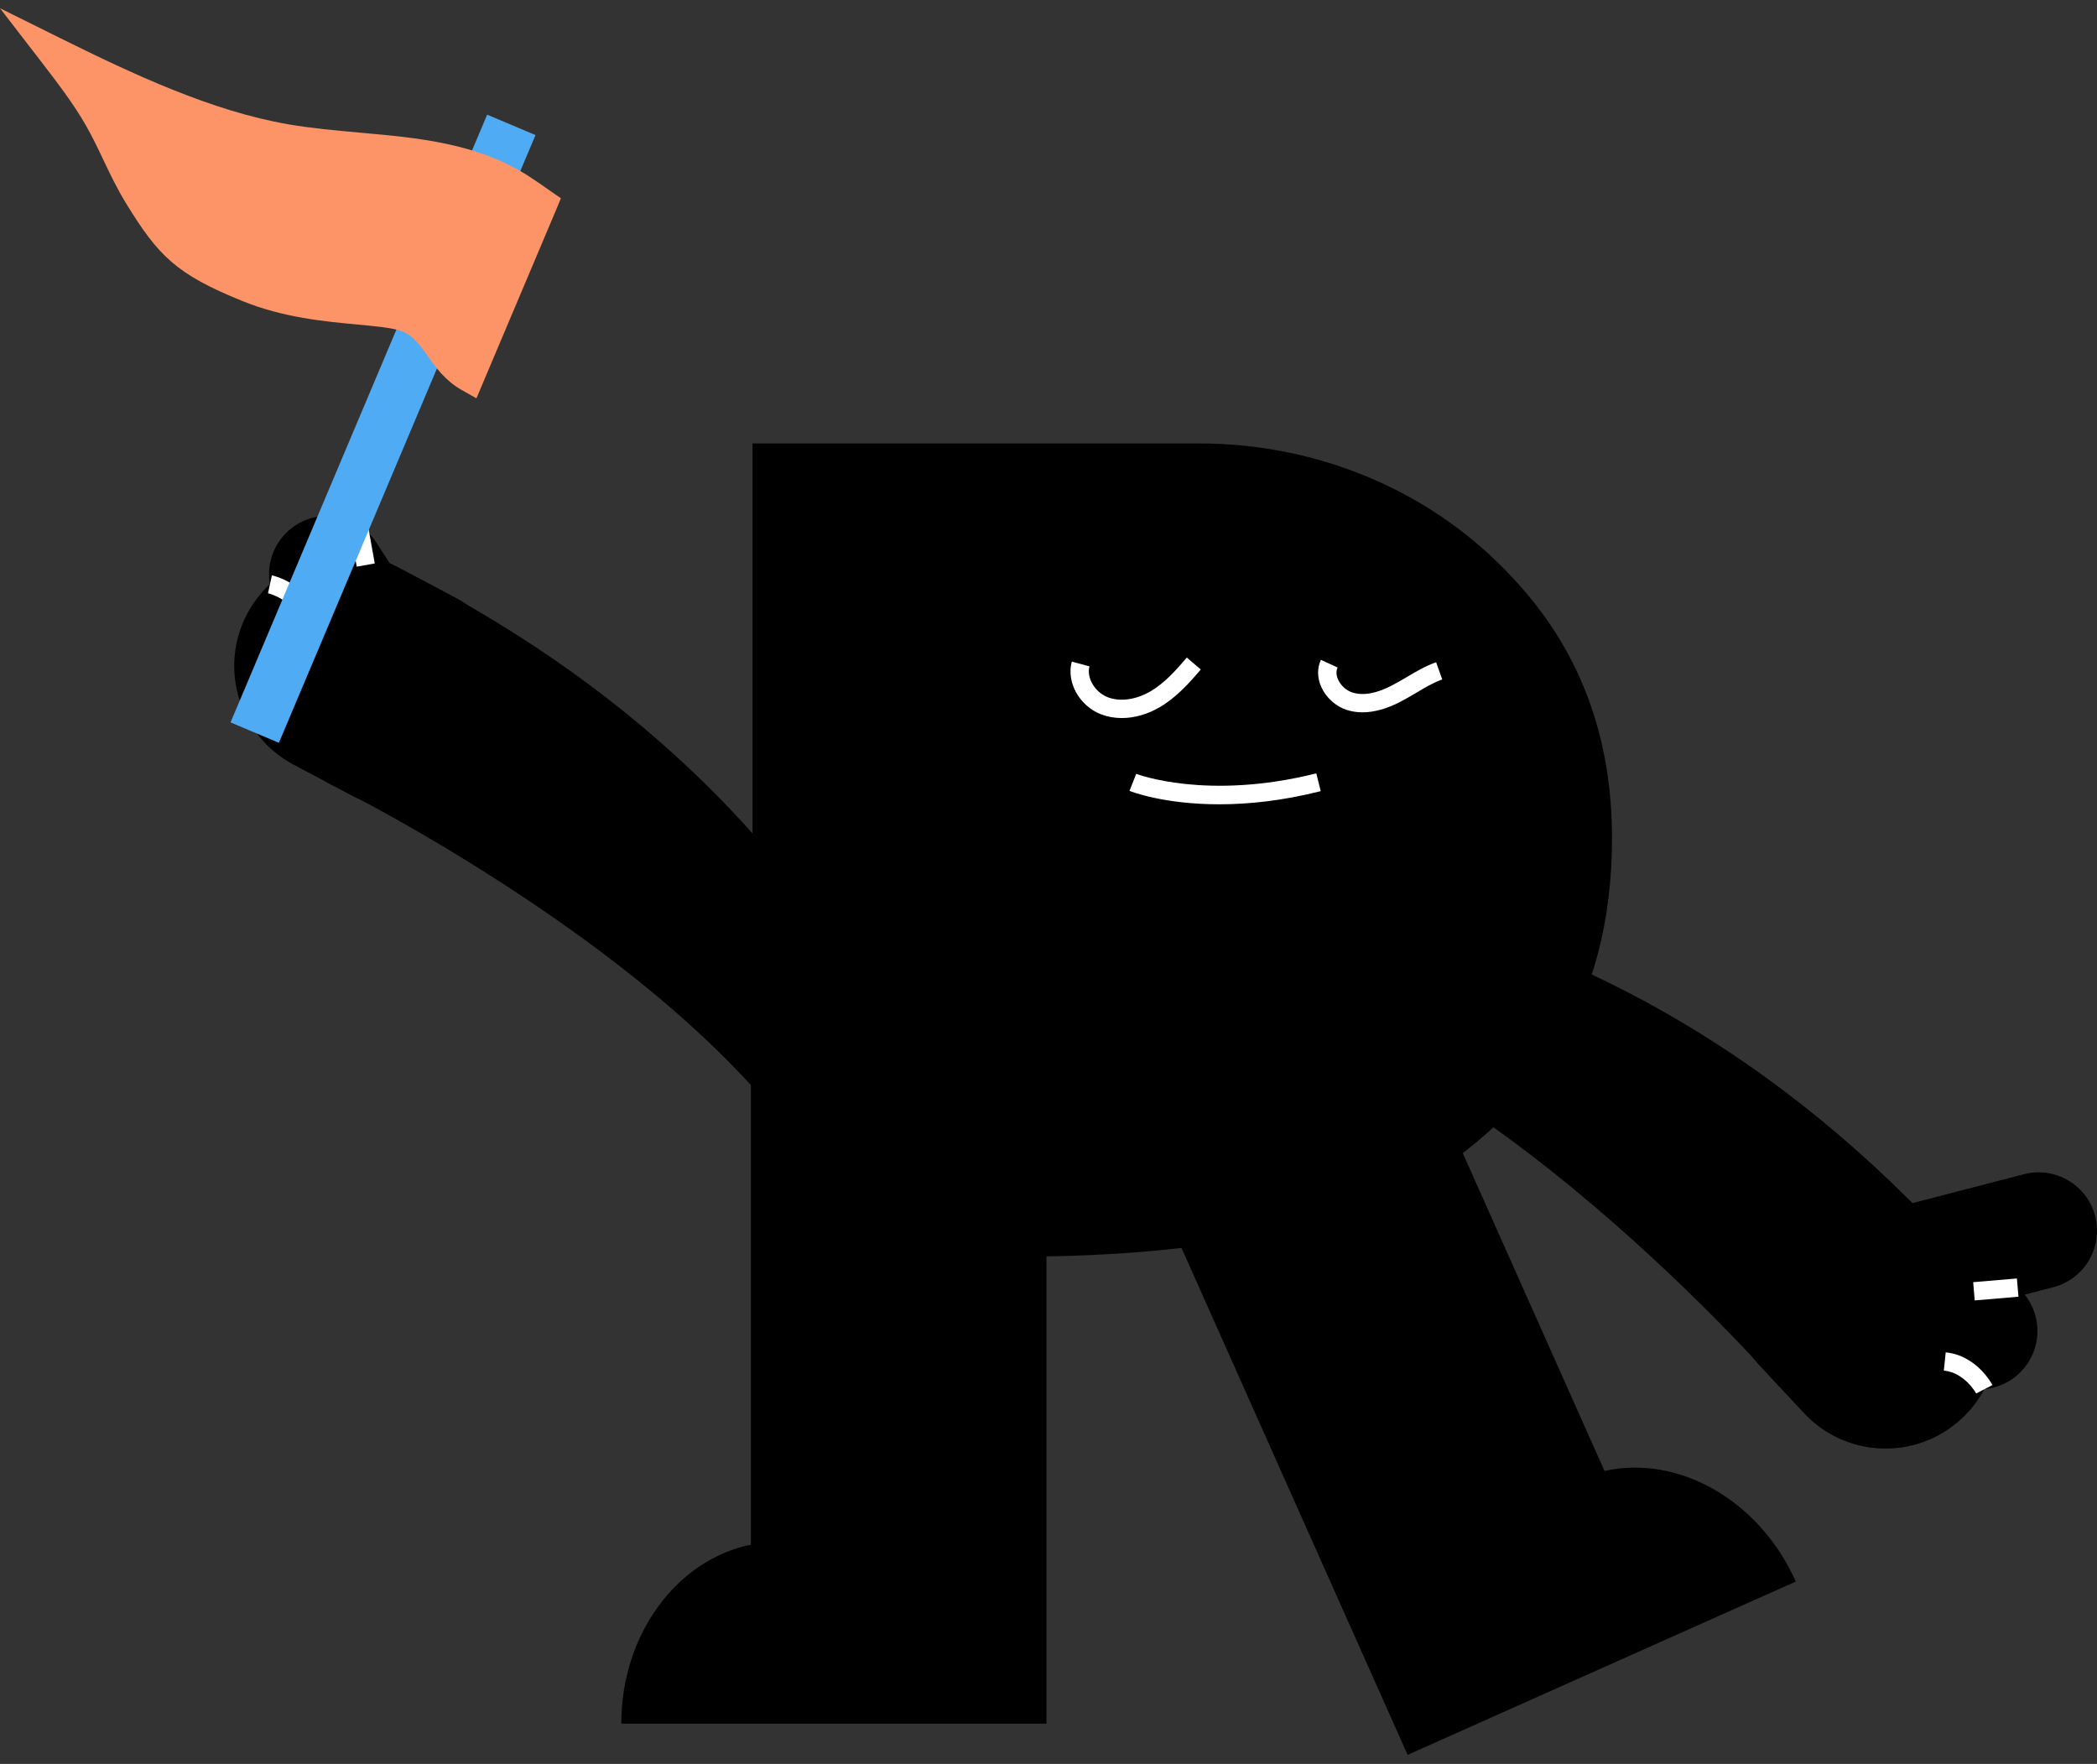 <svg xmlns="http://www.w3.org/2000/svg" width="170" height="143" viewBox="0 0 170 143" fill="none"><rect x="0" y="0" width="170" height="143" fill="#333333" stroke="none"/><path d="M123.165 47.43C122.826 47.055 122.48 46.681 122.135 46.321C115.646 39.594 106.593 35.95 97.238 35.95H70.541H61.006V101.868H70.541H82.878C103.194 101.868 112.78 97.129 112.78 97.129C124.713 90.907 130.683 81.185 130.683 67.948C130.683 59.853 128.177 53.011 123.165 47.43Z" fill="black"></path><path d="M34.856 47.369L26.401 63.371C26.401 63.371 60.782 80.101 68.668 99.654L78.815 101.483C78.815 101.483 73.925 68.118 34.856 47.369Z" fill="black"></path><path d="M30.454 61.386L22.561 49.114C21.15 46.918 21.784 43.987 23.98 42.575C26.177 41.163 29.108 41.797 30.52 43.994L38.413 56.266C39.824 58.462 39.19 61.393 36.994 62.805C34.797 64.224 31.866 63.583 30.454 61.386Z" fill="black"></path><path d="M20.045 49.744C22.393 45.33 27.873 43.645 32.288 45.992L36.983 48.484C41.398 50.832 43.083 56.312 40.736 60.727C38.395 65.142 32.907 66.827 28.492 64.479L23.797 61.987C19.382 59.64 17.704 54.159 20.045 49.744Z" fill="black"></path><path d="M24.196 50.141C23.584 48.52 21.74 48.103 21.726 48.095L22.043 46.641C22.151 46.662 24.686 47.246 25.586 49.608L24.196 50.141Z" fill="white"></path><path d="M29.751 42.175L28.291 42.438L28.921 45.939L30.381 45.676L29.751 42.175Z" fill="white"></path><path d="M157.494 100.079L144.228 112.394C144.228 112.394 119.152 83.53 98.224 80.987L93.823 71.661C93.83 71.661 127.326 67.729 157.494 100.079Z" fill="black"></path><path d="M145.099 107.967L158.999 112.41C161.49 113.203 164.148 111.834 164.947 109.342C165.74 106.851 164.371 104.193 161.879 103.394L147.98 98.95C145.488 98.158 142.831 99.526 142.031 102.018C141.239 104.51 142.615 107.175 145.099 107.967Z" fill="black"></path><path d="M159.036 114.998C162.695 111.592 162.896 105.859 159.483 102.201L155.86 98.311C152.453 94.653 146.721 94.451 143.062 97.865C139.404 101.271 139.202 107.004 142.616 110.663L146.238 114.552C149.652 118.21 155.378 118.412 159.036 114.998Z" fill="black"></path><path d="M152.335 108.011L166.458 104.352C168.986 103.697 170.505 101.111 169.85 98.584C169.194 96.056 166.609 94.536 164.081 95.191L149.959 98.85C147.431 99.505 145.911 102.091 146.566 104.619C147.222 107.146 149.8 108.666 152.335 108.011Z" fill="black"></path><path d="M160.205 112.967C160.198 112.953 159.29 111.282 157.584 111.109L157.735 109.633C160.255 109.885 161.472 112.189 161.523 112.283L160.205 112.967Z" fill="white"></path><path d="M163.507 103.643L159.962 103.943L160.087 105.422L163.632 105.122L163.507 103.643Z" fill="white"></path><path d="M39.493 9.295L18.689 58.562L22.61 60.217L43.413 10.951L39.493 9.295Z" fill="#4FABF3"></path><path d="M44.658 15.511C44.082 15.1 43.477 14.683 42.858 14.279C38.71 11.6 33.849 11.168 29.146 10.751C27.244 10.578 25.278 10.405 23.399 10.081C17.155 9.008 10.789 6.019 4.804 3.052L0 0.668L3.277 4.917C4.588 6.624 5.949 8.381 6.979 10.196C7.49 11.089 7.922 11.996 8.376 12.954C8.923 14.107 9.492 15.295 10.198 16.447C12.834 20.761 14.303 22.237 19.654 24.405C22.966 25.752 26.323 26.061 29.016 26.314C30.413 26.443 31.616 26.558 32.372 26.782C33.409 27.099 33.964 27.869 34.663 28.849C35.332 29.792 36.096 30.858 37.413 31.607L38.623 32.291L45.091 16.994L45.472 16.073L44.658 15.511Z" fill="#FD9467"></path><path d="M98.846 65.203C94.359 65.203 91.73 64.18 91.565 64.115L92.112 62.732C92.17 62.754 97.823 64.922 106.71 62.696L107.07 64.137C103.909 64.936 101.136 65.203 98.846 65.203Z" fill="white"></path><path d="M90.934 58.211C90.351 58.211 89.796 58.11 89.278 57.916C87.506 57.232 86.433 55.316 86.887 53.638L88.32 54.02C88.068 54.956 88.767 56.123 89.811 56.526C90.812 56.908 92.101 56.727 93.275 56.043C94.413 55.373 95.349 54.322 96.213 53.307L97.344 54.272C96.401 55.388 95.363 56.54 94.024 57.325C93.037 57.909 91.957 58.211 90.934 58.211Z" fill="white"></path><path d="M110.453 57.747C110.014 57.747 109.596 57.683 109.2 57.56C108.3 57.279 107.5 56.559 107.111 55.688C106.78 54.946 106.773 54.168 107.082 53.491L108.436 54.111C108.271 54.471 108.365 54.838 108.473 55.083C108.689 55.572 109.149 55.99 109.646 56.142C110.518 56.415 111.598 56.221 112.858 55.558C113.247 55.356 113.629 55.133 114.032 54.896C114.781 54.449 115.559 53.995 116.423 53.686L116.92 55.083C116.186 55.342 115.509 55.745 114.789 56.178C114.385 56.415 113.975 56.66 113.543 56.883C112.434 57.459 111.396 57.747 110.453 57.747Z" fill="white"></path><path d="M60.873 125.223C54.903 126.433 50.366 132.461 50.366 139.735H84.834V139.576V124.993V87.263H60.873V125.223Z" fill="black"></path><path d="M145.581 128.214C142.621 121.574 136.017 117.915 130.076 119.248L114.614 84.578L92.735 94.337L114.045 142.113L114.11 142.264L145.581 128.214Z" fill="black"></path></svg>